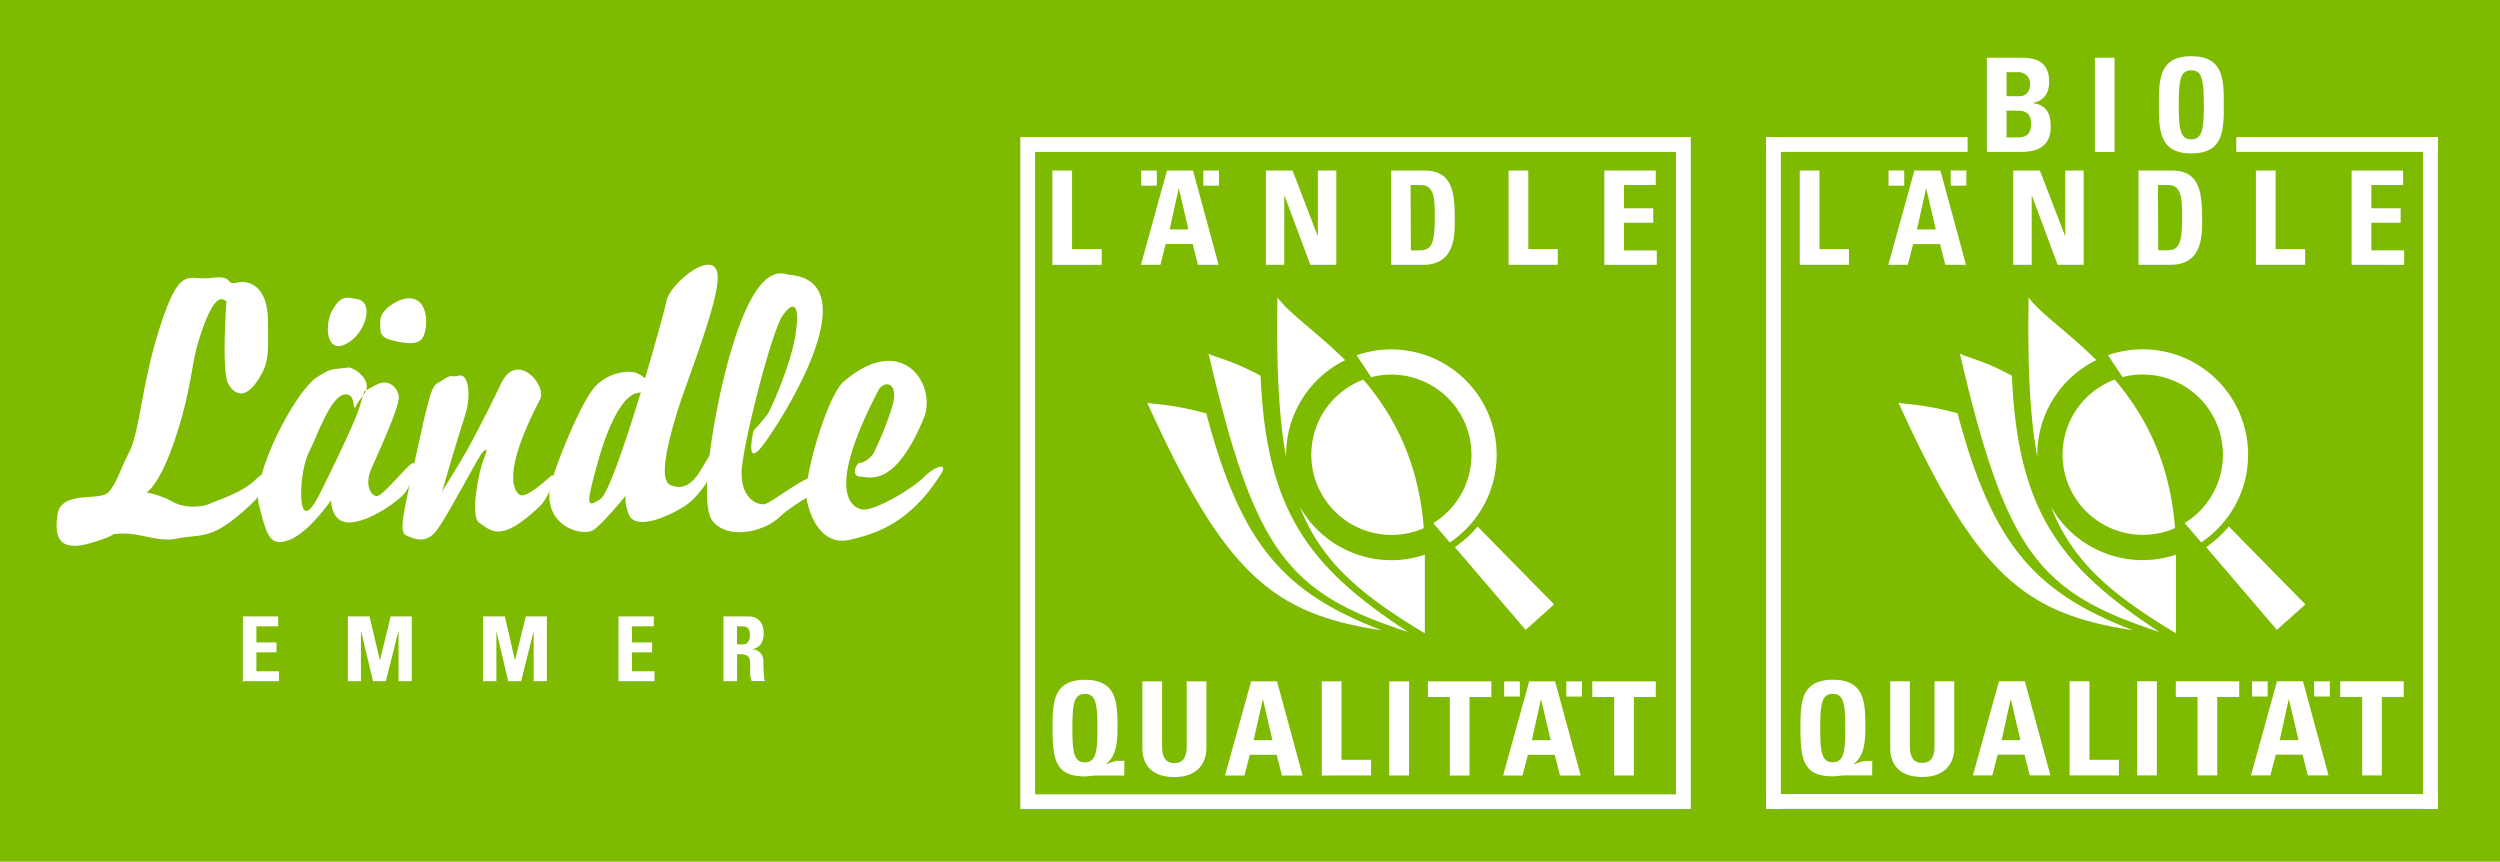 <svg id="Ebene_1" data-name="Ebene 1" xmlns="http://www.w3.org/2000/svg" viewBox="0 0 723.88 249.5"><defs><style>.cls-1{fill:#7dba00;}.cls-2,.cls-3{fill:#fff;}.cls-3{fill-rule:evenodd;}</style></defs><rect class="cls-1" width="723.88" height="249.5"/><path class="cls-2" d="M304.71,76.68V49.37h5.71V72.14H319v4.54Z"/><path class="cls-2" d="M330.35,76.68l7.56-27.31h7.53l7.41,27.31h-6l-1.51-6.05h-7.8L336,76.68Zm11-22.05h-.07l-2.61,11.8h5.44Z"/><path class="cls-2" d="M366.54,76.68V49.37h7.72l7.26,18.91h.07V49.37h5.34V76.68H379.4l-7.45-20h-.08v20Z"/><path class="cls-2" d="M402.81,49.37h9.53c7.49,0,8.89,5,8.89,13.5,0,4.2.64,13.81-9.12,13.81h-9.3Zm5.71,23.11h2.76c3.48,0,4.16-2.61,4.16-9.46,0-5,0-9.45-4-9.45h-3Z"/><path class="cls-2" d="M436.81,76.68V49.37h5.71V72.14h8.54v4.54Z"/><path class="cls-2" d="M464.53,76.68V49.37h14.9v4.2h-9.19V60.3h8.47v4.2h-8.47v8h9.49v4.2Z"/><path class="cls-2" d="M325.53,224.55h-8c-.49,0-1.06.07-1.62.11a14,14,0,0,1-1.67.15c-8.41,0-9.47-4.42-9.47-13.89,0-7.21,0-14.08,9.4-14.08s9.4,6.87,9.4,14.08c0,5.85-1,8.42-3.32,10.31l.07.07a24.43,24.43,0,0,1,2.87-1h2.38Zm-7.77-13.63c0-7-.42-10-3.63-10s-3.62,3-3.62,10c0,6.79.42,9.81,3.62,9.81S317.76,217.71,317.76,210.92Z"/><path class="cls-2" d="M349.31,197.29v19.33c0,4.08-2.3,8.38-9.24,8.38-6.27,0-9.29-3.25-9.29-8.38V197.29h5.7v19c0,3.36,1.43,4.68,3.51,4.68,2.49,0,3.62-1.66,3.62-4.68v-19Z"/><path class="cls-2" d="M354.71,224.55l7.55-27.26h7.51l7.4,27.26h-6l-1.51-6h-7.78l-1.55,6Zm11-22h-.07L363,214.32h5.43Z"/><path class="cls-2" d="M382.72,224.55V197.29h5.7V220H397v4.54Z"/><path class="cls-2" d="M402.27,224.55V197.29H408v27.26Z"/><path class="cls-2" d="M431.83,197.29v4.53h-6.34v22.73h-5.7V201.82h-6.34v-4.53Z"/><path class="cls-2" d="M435.23,224.55l7.55-27.26h7.51l7.4,27.26h-6l-1.5-6H442.4l-1.55,6Zm11-22h-.07l-2.6,11.78H449Z"/><path class="cls-2" d="M479.43,197.29v4.53h-6.34v22.73h-5.7V201.82h-6.34v-4.53Z"/><rect class="cls-2" x="453.53" y="197.3" width="4.54" height="4.39"/><rect class="cls-2" x="435.53" y="197.3" width="4.54" height="4.39"/><rect class="cls-2" x="348.42" y="49.37" width="4.54" height="4.4"/><rect class="cls-2" x="330.42" y="49.37" width="4.54" height="4.4"/><path class="cls-2" d="M421.27,158.45s1.78-1.29,3.34-2.66a30.53,30.53,0,0,0,3.22-3.33L450,175l-8.25,7.38Z"/><path class="cls-2" d="M349.27,119.69c-9.68-2.65-14.67-2.58-17.09-3.06,22.56,49.75,36.46,61.16,67.87,65.88-28.19-10.88-40.57-24.37-50.78-62.82Z"/><path class="cls-2" d="M365,108.8c-8.5-4.63-12.84-5.17-15.07-6.41,13.35,57.29,22.74,69.29,57.84,80.63-29.09-18.89-41.14-35.4-42.77-74.22Z"/><path class="cls-2" d="M412.55,160.62a30.45,30.45,0,0,1-36.16-13.84c6.2,15.83,17.4,25.33,36.17,36.61V160.62Z"/><path class="cls-2" d="M389.5,104.28c-8.15-8.08-16.14-13.43-19.61-18.15-.33,19.59.33,34.42,2.52,46.24a30.5,30.5,0,0,1,17.09-28.09Z"/><path class="cls-2" d="M379.84,134.29a23.24,23.24,0,0,0,32.42,18.64c-1.5-19.59-9-33.08-17.49-43a23.21,23.21,0,0,0-14.93,24.35Z"/><path class="cls-2" d="M415,151.47a23.22,23.22,0,0,0-11.65-43,23.49,23.49,0,0,0-6.32.74l-4.22-6.35a30.53,30.53,0,0,1,27,54.21"/><path class="cls-2" d="M487.43,39.69h-192V234.23H489.57V39.69ZM485.28,44v186H299.71V44Z"/><path class="cls-2" d="M542.08,224.52h-8c-.49,0-1.06.08-1.62.12a14.2,14.2,0,0,1-1.66.15c-8.42,0-9.48-4.42-9.48-13.89,0-7.21,0-14.08,9.4-14.08s9.4,6.87,9.4,14.08c0,5.85-1.06,8.42-3.33,10.3l.08.08a22.69,22.69,0,0,1,2.87-.95h2.38ZM534.3,210.9c0-7-.41-10-3.62-10s-3.63,3-3.63,10c0,6.79.42,9.81,3.63,9.81S534.3,217.69,534.3,210.9Z"/><path class="cls-2" d="M565.85,197.27V216.6c0,4.08-2.3,8.38-9.24,8.38-6.27,0-9.29-3.25-9.29-8.38V197.27H553v18.95c0,3.36,1.44,4.68,3.51,4.68,2.5,0,3.63-1.66,3.63-4.68V197.27Z"/><path class="cls-2" d="M571.26,224.52l7.54-27.25h7.51l7.4,27.25h-6l-1.51-6h-7.77l-1.55,6Zm11-22h-.08l-2.6,11.78H585Z"/><path class="cls-2" d="M599.26,224.52V197.27H605V220h8.53v4.53Z"/><path class="cls-2" d="M618.82,224.52V197.27h5.7v27.25Z"/><path class="cls-2" d="M648.37,197.27v4.53H642v22.72h-5.7V201.8H630v-4.53Z"/><path class="cls-2" d="M651.77,224.52l7.55-27.25h7.51l7.4,27.25h-6l-1.51-6h-7.77l-1.55,6Zm11-22h-.07l-2.6,11.78h5.44Z"/><path class="cls-2" d="M696,197.27v4.53h-6.34v22.72h-5.69V201.8h-6.35v-4.53Z"/><rect class="cls-2" x="670.06" y="197.28" width="4.54" height="4.4"/><rect class="cls-2" x="652.07" y="197.28" width="4.54" height="4.4"/><path class="cls-2" d="M521.12,76.67V49.37h5.71V72.13h8.54v4.54Z"/><path class="cls-2" d="M546.76,76.67l7.56-27.3h7.53l7.41,27.3h-6l-1.51-6h-7.79l-1.55,6Zm11-22.05h-.07l-2.62,11.8h5.45Z"/><path class="cls-2" d="M582.94,76.67V49.37h7.72l7.26,18.9H598V49.37h5.33v27.3H595.8l-7.45-20h-.07v20Z"/><path class="cls-2" d="M619.21,49.37h9.53c7.49,0,8.89,5,8.89,13.5,0,4.19.64,13.8-9.11,13.8h-9.31Zm5.71,23.1h2.76c3.48,0,4.16-2.61,4.16-9.45,0-5,0-9.46-4-9.46h-3Z"/><path class="cls-2" d="M653.2,76.67V49.37h5.72V72.13h8.55v4.54Z"/><path class="cls-2" d="M680.92,76.67V49.37h14.91v4.19h-9.19V60.3h8.47v4.19h-8.47v8h9.49v4.2Z"/><rect class="cls-2" x="564.82" y="49.36" width="4.54" height="4.4"/><rect class="cls-2" x="546.83" y="49.36" width="4.54" height="4.4"/><path class="cls-2" d="M638.8,158.44s1.78-1.29,3.34-2.66a30.08,30.08,0,0,0,3.22-3.34L667.53,175l-8.25,7.38Z"/><path class="cls-2" d="M566.8,119.67c-9.68-2.65-14.67-2.57-17.09-3.06,22.57,49.75,36.47,61.16,67.87,65.88-28.19-10.88-40.57-24.37-50.78-62.82Z"/><path class="cls-2" d="M582.55,108.79c-8.49-4.63-12.83-5.17-15.07-6.41,13.35,57.29,22.74,69.28,57.84,80.62-29.09-18.89-41.14-35.39-42.77-74.21Z"/><path class="cls-2" d="M630.08,160.6a30.84,30.84,0,0,1-6.2,1.38,30.53,30.53,0,0,1-30-15.22c6.2,15.84,17.4,25.34,36.17,36.61V160.6Z"/><path class="cls-2" d="M607,104.27c-8.15-8.09-16.14-13.43-19.61-18.15-.33,19.58.34,34.41,2.52,46.23A30.5,30.5,0,0,1,607,104.27Z"/><path class="cls-2" d="M597.37,134.27a23.24,23.24,0,0,0,32.42,18.64c-1.51-19.58-9-33.08-17.49-43a23.2,23.2,0,0,0-14.93,24.34Z"/><path class="cls-2" d="M632.56,151.45a23.21,23.21,0,0,0-11.65-43,22.72,22.72,0,0,0-6.32.74l-4.22-6.35a30.52,30.52,0,0,1,27,54.2"/><rect class="cls-2" x="511.36" y="39.69" width="58.36" height="4.29"/><rect class="cls-2" x="647.52" y="39.69" width="58.36" height="4.29"/><rect class="cls-2" x="511.36" y="39.69" width="4.29" height="194.52"/><rect class="cls-2" x="701.59" y="39.69" width="4.29" height="194.52"/><rect class="cls-2" x="511.36" y="229.92" width="194.52" height="4.29"/><path class="cls-2" d="M575.29,44V16.72h10.12c4.34,0,7.93,1.25,7.93,7.06,0,3.13-1.55,5.4-4.65,6v.08c4,.57,5.1,3.17,5.1,6.9,0,6.91-6,7.21-8.42,7.21ZM581,27.86h3.81c1.25,0,3-.83,3-3.47a3.27,3.27,0,0,0-3.29-3.48H581Zm0,11.92h3.17c1.21,0,3.93,0,3.93-3.85,0-2.41-.91-3.88-3.78-3.88H581Z"/><path class="cls-2" d="M606.58,44V16.72h5.7V44Z"/><path class="cls-2" d="M625.11,30.35c0-7.21,0-14.08,9.4-14.08s9.4,6.87,9.4,14.08,0,14.08-9.4,14.08S625.11,37.48,625.11,30.35Zm13,0c0-7-.42-10-3.63-10s-3.62,3-3.62,10,.42,10,3.62,10S638.14,37.33,638.14,30.35Z"/><path class="cls-2" d="M65.58,87.2s-1.52,20.32.52,23.92,5.11,4.17,8.49-.93,3.07-7.47,3-17.35-5.38-11.86-9-11-.57-2.25-7.34-1.37S52.4,76.53,46.74,93.37s-6.17,31.25-9.27,37.4-3.65,9.09-6.08,11.76S17.64,141.9,16.64,149c-.87,6.11.08,11,9.51,8.27s4.24-2.59,9.43-2.77,10.3,2.61,15.94,1.41,8.79.26,16.26-5.63,8.9-9.09,10.31-10.7-.16-4.63-4-.79-10.78,5.89-13.19,7-7.5,1.47-10.95-.53a25.43,25.43,0,0,0-7.51-2.66s4-2.14,8.7-16.84,4-19.77,6.67-28.05,4.43-10.23,5.51-10.86,2.26.43,2.26.43Z"/><path class="cls-3" d="M101.19,106.39c-5.79.68-5.3.28-9.21,2.68-6.45,4-19.21,28.61-17,37.15s3,12.27,8.73,10.14,12.15-11.5,12.15-11.5-.06,6.68,5.52,6.41,13.22-5.62,15.65-8.3,4.4-10.82,1.73-8.41-8.23,9.22-9.73,9.09-3.56-3.07-1.57-7.75,8.45-18.44,8-21.24-3.24-4.81-6-3.47a42.55,42.55,0,0,0-4,2.15s-.44,1.6-1.49,4.94S98,132,95.35,137.39,90,148.88,88.27,147.81s-1.38-11.75,1.29-17.09,7.15-18.85,11.75-16.18c1.43.83.92,4.86,1.78,3.07,1.14-2.41.93-1.33,2.5-3.74,2-3.07-1.35-6.54-4.4-7.48Z"/><path class="cls-2" d="M128.28,110c-2.84,1.87-2.91-.66-7,18.17s-6.1,25.79-3.68,26.85,5.6,2.54,8.66-1.21,12.26-21.79,13.59-23,1.34-.53.07,2.54-3.86,16.23-1.19,18c3.55,2.4,6.33,6,17.62-4.82,3-2.92,5-10.29,3.17-8.69s-7.16,6.42-8.92,5.48-5.45-6.27,5.77-27.65c2.14-4.07-6.7-14.28-11.27-4.66s-9.54,19.11-12.72,24.19-4.4,7.22-4.4,7.22,4.76-16.44,6.65-22.05,1.07-12.29-1.68-11.62-1.81-.67-4.65,1.21Z"/><path class="cls-3" d="M208.12,129.78c-1.51-.8-3.47,3.75-5.78,7.22s-4.78,4.81-8.12,3.48-1.3-10.68,1.67-20.57,13.62-35.54,11.68-41.42-13.69,3.76-14.65,8.84c-.39,2.07-3,11.55-6.15,22.22a9.14,9.14,0,0,0-2.71-1.65c-1.83-.53-7.08-.52-11.48,3.76s-13.14,26.44-13.48,30.47c-.91,10.68,9.69,13.07,12.48,11.46s9.65-10.15,9.65-10.15-.63,1.86.88,5.6,8.44,2.13,15.6-2.15S209.63,130.58,208.12,129.78Zm-34.27,14.73c-4.1,2.68-4.22,1.88-.75-10.68s7.82-19.51,11.52-20.05a8.92,8.92,0,0,0,.93-.19C181.17,128,176.06,143.07,173.85,144.51Z"/><path class="cls-2" d="M222.47,119.62a58.06,58.06,0,0,1-4.27,5.07s-2.62,11,2.46,4.54,31.68-47.85,7.72-49.69c-1.72-.13-10.5-5.87-19.37,32.34-1.86,8.05-6.9,33.67-2.66,39s14.54,3.45,19.6-1.36,14.74-8.48,13.39-11c-2.46-4.54-15.78,7.5-18.27,7.5s-6.22-2.13-6.35-8.81,8.64-41.41,12-46,4.93-2.67,3.59,5.87-7,21.12-7.83,22.46Z"/><path class="cls-2" d="M249,134c-.94-.13-2.8,3.88.07,4s10,3.28,18.38-16.84c4-9.62-6.09-25.47-23.3-10.53-4.54,4-11.78,28.06-10.57,34.07s4.94,13.35,12.45,11.61,17.49-4.83,26.38-19c2.28-3.63-1.62-2.4-5,.94s-14.47,10-17.91,9.24-10.05-6,4.85-34.47c1.57-3,6.28-2.54,3.9,4.94a89.85,89.85,0,0,1-5.23,13.1c-.69,1.47-3.07,3.07-4,2.94Z"/><path class="cls-2" d="M96.36,89.57c-2.42,4-2.15,12.82,3.61,10.14s8.6-12.08,3.57-13.08c-3.33-.67-4.77-1.07-7.18,2.94Z"/><path class="cls-2" d="M116.37,86.74c-1.56.44-6.2,2.82-6.27,6.16s-.22,4.8,3.75,5.73,7.33,1.32,8.6-.94c1.66-2.94,1.94-13.23-6.08-11Z"/><path class="cls-2" d="M70.32,197.24V178.48H80.56v2.88H74.24V186h5.82v2.88H74.24v5.48h6.53v2.89Z"/><path class="cls-2" d="M100.72,197.24V178.48H107L110,191.24H110l3.12-12.76h6.1v18.76h-3.82V182.77h-.05l-3.61,14.47H108l-3.43-14.47h-.06v14.47Z"/><path class="cls-2" d="M139.86,197.24V178.48h6.32l2.93,12.76h0l3.12-12.76h6.11v18.76h-3.82V182.77h0l-3.62,14.47h-3.74l-3.43-14.47h0v14.47Z"/><path class="cls-2" d="M179.08,197.24V178.48h10.23v2.88H183V186h5.82v2.88H183v5.48h6.52v2.89Z"/><path class="cls-2" d="M213.4,197.24h-3.92V178.48h7.25c2.68,0,4.39,1.71,4.39,4.91,0,2.39-.93,4.18-3.48,4.6v0a3.33,3.33,0,0,1,3.4,3.69c0,1.2.08,4.73.45,5.51h-3.85a8.61,8.61,0,0,1-.42-3.64c0-2.23.21-4.13-2.8-4.13h-1Zm0-10.66h1.75c1.55,0,2-1.55,2-2.75,0-1.79-.76-2.47-2-2.47H213.4Z"/></svg>
